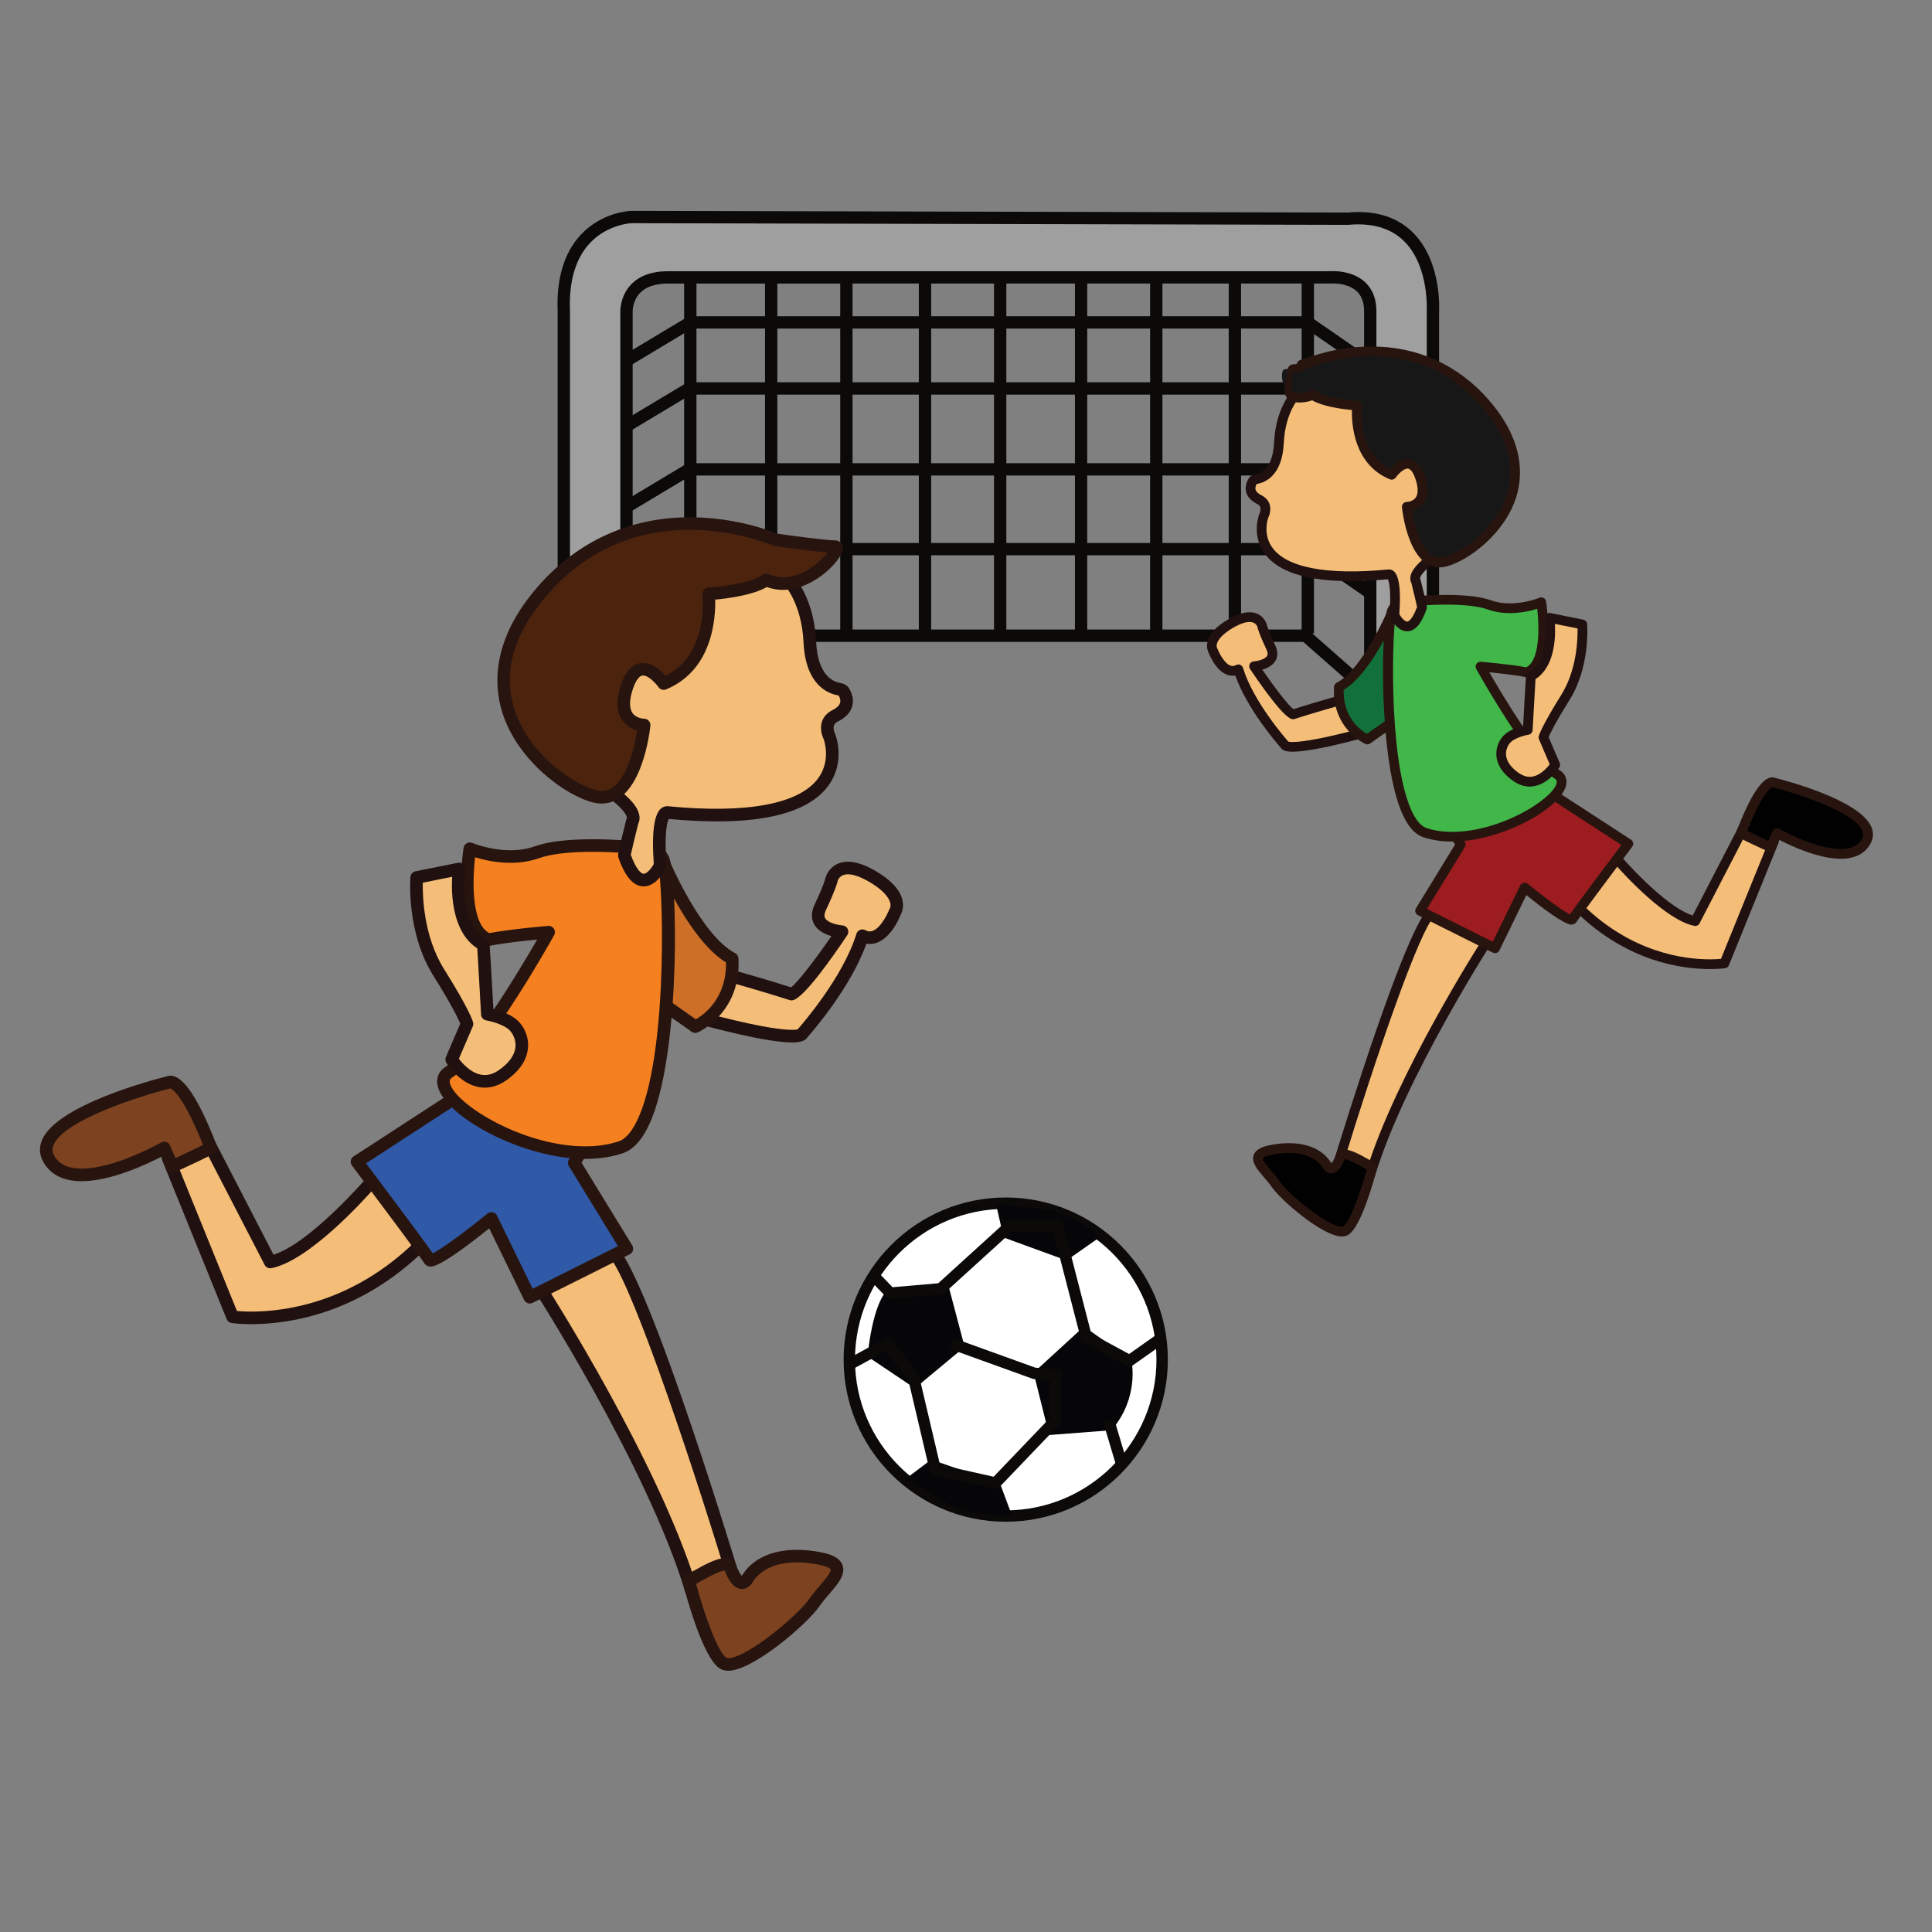 <?xml version="1.0" encoding="utf-8"?>
<!-- Generator: Adobe Illustrator 16.0.0, SVG Export Plug-In . SVG Version: 6.00 Build 0)  -->
<!DOCTYPE svg PUBLIC "-//W3C//DTD SVG 1.1//EN" "http://www.w3.org/Graphics/SVG/1.1/DTD/svg11.dtd">
<svg version="1.1" id="Layer_1" xmlns="http://www.w3.org/2000/svg" xmlns:xlink="http://www.w3.org/1999/xlink" x="0px" y="0px"
	 width="500px" height="500px" viewBox="0 0 500 500" enable-background="new 0 0 500 500" xml:space="preserve">
<rect x="0" y="0" width="500" height="500" fill="#808080" stroke="none"/>
<g id="Layer_1_copy_92">
	<g>
		<g>
			<polygon fill="#0C0A08" points="358.932,185.179 337.269,166.116 179.556,166.116 158.785,184.87 156.646,182.502 
				178.326,162.925 338.474,162.925 361.041,182.784 			"/>
		</g>
		<g>
			<rect x="177.055" y="72.23" fill="#0C0A08" width="3.19" height="92.29"/>
		</g>
		<g>
			<rect x="197.986" y="72.819" fill="#0C0A08" width="3.191" height="92.291"/>
		</g>
		<g>
			<rect x="217.448" y="72.525" fill="#0C0A08" width="3.191" height="92.29"/>
		</g>
		<g>
			<rect x="237.791" y="72.525" fill="#0C0A08" width="3.193" height="92.29"/>
		</g>
		<g>
			<rect x="257.251" y="71.05" fill="#0C0A08" width="3.19" height="92.29"/>
		</g>
		<g>
			<rect x="278.189" y="71.641" fill="#0C0A08" width="3.188" height="92.29"/>
		</g>
		<g>
			<rect x="297.647" y="71.345" fill="#0C0A08" width="3.19" height="92.29"/>
		</g>
		<g>
			<rect x="317.992" y="71.345" fill="#0C0A08" width="3.195" height="92.29"/>
		</g>
		<g>
			<rect x="336.867" y="71.641" fill="#0C0A08" width="3.188" height="92.29"/>
		</g>
		<g>
			<polygon fill="#0C0A08" points="353.773,95.952 337.965,85.03 179.088,85.03 163.252,94.533 161.61,91.796 178.206,81.838 
				338.96,81.838 355.589,93.326 			"/>
		</g>
		<g>
			<polygon fill="#0C0A08" points="353.475,113.054 337.667,102.13 178.793,102.13 162.957,111.636 161.315,108.899 177.911,98.94 
				338.662,98.94 355.29,110.429 			"/>
		</g>
		<g>
			<polygon fill="#0C0A08" points="353.475,133.987 337.667,123.066 178.793,123.066 162.957,132.569 161.315,129.833 
				177.911,119.875 338.662,119.875 355.29,131.361 			"/>
		</g>
		<g>
			<polygon fill="#0C0A08" points="353.475,154.628 337.667,143.705 178.793,143.705 162.957,153.208 161.315,150.472 
				177.911,140.516 338.662,140.516 355.29,152.003 			"/>
		</g>
	</g>
	<g>
		<path fill="#9F9F9F" d="M145.919,80.749v95.542c0,4.478,3.628,8.109,8.11,8.109l0,0c4.474,0,8.105-3.631,8.105-8.109V80.749
			c0,0-0.44-9.107,11.057-8.962H344.06c0,0,10.615-1.032,10.562,8.843v95.546c0,4.475,3.631,8.11,8.111,8.11l0,0
			c4.479,0,8.106-3.635,8.106-8.11V80.63c0,0,1.671-26.239-22.059-24.028l-185.32-0.442C163.462,56.16,144.89,56.602,145.919,80.749
			z"/>
		<path fill="#0C0A08" d="M154.029,185.996c-5.353,0-9.706-4.357-9.706-9.706V80.749c-0.368-8.602,1.649-15.359,6.01-20.017
			c5.538-5.921,12.787-6.16,13.089-6.166l185.36,0.439c0.843-0.084,1.819-0.132,2.756-0.132c6.072,0,10.974,1.936,14.549,5.75
			c7.062,7.523,6.38,19.597,6.347,20.107v95.445c0,5.352-4.35,9.702-9.699,9.702c-5.351,0-9.707-4.35-9.707-9.702V80.63
			c0.015-2.205-0.582-3.921-1.765-5.11c-1.942-1.957-5.092-2.168-6.36-2.168c-0.399,0-0.66,0.02-0.688,0.025l-171.021,0.005h-0.271
			c-3.295,0-5.749,0.827-7.307,2.463c-1.961,2.057-1.888,4.8-1.883,4.828v95.618C163.731,181.639,159.377,185.996,154.029,185.996z
			 M163.458,57.758c-0.016,0-6.227,0.243-10.828,5.192c-3.729,4.006-5.449,9.972-5.118,17.731l0.003,95.609
			c0,3.593,2.923,6.514,6.515,6.514c3.59,0,6.511-2.921,6.511-6.514V80.749c-0.004-0.089-0.163-4.033,2.765-7.107
			c2.183-2.29,5.42-3.452,9.616-3.452l0.292,0.002h170.819c0.021-0.006,0.365-0.03,0.869-0.03c2.071,0,5.936,0.403,8.626,3.107
			c1.802,1.812,2.708,4.295,2.689,7.372v95.536c0,3.59,2.921,6.511,6.517,6.511c3.592,0,6.51-2.921,6.51-6.511V80.63
			c0.014-0.211,0.622-11.331-5.491-17.833c-3.434-3.649-8.429-5.206-14.818-4.605L163.458,57.758z"/>
	</g>
	<g>
		<g>
			
				<path fill="#C8E9F1" stroke="#28140F" stroke-width="3.257" stroke-linecap="round" stroke-linejoin="round" stroke-miterlimit="10" d="
				M297.398,331.628"/>
		</g>
		<g>
			<g>
				<path fill="#F4BE78" d="M96.223,305.768c0,0-16.115,18.832-26.284,20.84c-0.777-1.471-16.256-31.428-16.256-31.428
					l-10.139,4.617l16.625,40.985c0,0,25.562,4.001,48.464-18.323c22.897-22.336,1.375-14.904,1.375-14.904L96.223,305.768z"/>
			</g>
			<g>
				<path fill="#211010" d="M64.995,342.693c-3.135,0-4.997-0.289-5.076-0.303c-0.567-0.086-1.039-0.469-1.257-0.994L42.03,300.412
					c-0.327-0.812,0.047-1.735,0.839-2.098l10.142-4.616c0.79-0.355,1.724-0.031,2.123,0.735
					c0.139,0.273,12.694,24.564,15.65,30.275c9.566-3.009,24.049-19.823,24.201-19.993c0.359-0.421,0.896-0.626,1.447-0.565
					l13.423,1.742c1.009-0.326,3.862-1.152,6.255-1.152c2.899,0,4.017,1.244,4.438,2.287c0.874,2.156,0.281,5.81-10.779,16.598
					C92.758,340.219,74.412,342.693,64.995,342.693z M61.317,339.275c0.777,0.072,2.036,0.16,3.678,0.16
					c8.925,0,26.313-2.359,42.501-18.146c10.913-10.642,10.051-13.011,10.035-13.038c-0.054-0.057-0.446-0.249-1.421-0.249
					c-2.357,0-5.54,1.085-5.569,1.091c-0.237,0.082-0.495,0.109-0.742,0.079l-12.918-1.671
					c-3.057,3.461-17.026,18.799-26.625,20.697c-0.712,0.14-1.42-0.194-1.757-0.831c-0.682-1.297-12.467-24.099-15.549-30.06
					l-7.31,3.322L61.317,339.275z"/>
			</g>
		</g>
		<g>
			<g>
				<path fill="#F4BE78" d="M138.484,331.277c0,0,30.354,46.709,40.503,80.554c3.715-1.537,10.143-5.787,10.143-5.787
					s-23.636-77.573-31.109-82.696c-7.485-5.127-18.467-5.809-18.467-5.809L138.484,331.277z"/>
			</g>
			<g>
				<path fill="#211010" d="M178.987,413.463c-0.237,0-0.476-0.053-0.691-0.161c-0.42-0.192-0.733-0.559-0.867-1.007
					c-9.962-33.227-40.006-79.664-40.309-80.127c-0.197-0.305-0.287-0.658-0.261-1.016l1.071-13.746
					c0.067-0.887,0.82-1.549,1.723-1.493c0.47,0.022,11.521,0.771,19.284,6.089c7.726,5.293,29.315,75.571,31.753,83.564
					c0.211,0.692-0.061,1.435-0.66,1.836c-0.271,0.174-6.604,4.35-10.414,5.932C179.414,413.417,179.201,413.463,178.987,413.463z
					 M140.151,330.857c3.142,4.9,29.817,47.019,39.846,78.711c2.537-1.283,5.645-3.221,7.219-4.227
					c-9.138-29.859-25.081-77.203-30.118-80.652c-5.375-3.684-12.82-4.963-16.051-5.364L140.151,330.857z"/>
			</g>
		</g>
		<g>
			<path fill="#3059A7" d="M117.286,284.458l-24.905,16.194c0,0,17.816,23.677,18.766,25.351
				c0.944,1.673,16.023-10.664,16.023-10.664l9.939,20.379l25.129-12.559l-13.629-22.233l1.792-2.953l-10.949-15.916
				L117.286,284.458z"/>
			<path fill="#28140F" d="M137.109,337.352c-0.178,0-0.355-0.031-0.521-0.091c-0.413-0.14-0.75-0.437-0.943-0.827l-9.04-18.537
				c-5.196,4.186-12.73,9.895-15.117,9.895l0,0c-0.751,0-1.411-0.367-1.761-0.984c-0.693-1.201-11.531-15.716-18.646-25.181
				c-0.272-0.351-0.38-0.81-0.302-1.26c0.078-0.441,0.337-0.832,0.718-1.08l24.901-16.192c0.213-0.139,0.458-0.227,0.711-0.252
				l22.169-2.402c0.597-0.066,1.181,0.199,1.519,0.697l10.941,15.914c0.365,0.524,0.388,1.213,0.057,1.766l-1.275,2.108
				l13.106,21.384c0.237,0.383,0.302,0.858,0.178,1.297c-0.124,0.44-0.429,0.803-0.839,1.006l-25.126,12.566
				C137.61,337.29,137.358,337.352,137.109,337.352z M127.17,313.71c0.116,0,0.231,0.011,0.348,0.038
				c0.488,0.104,0.899,0.427,1.116,0.872l9.22,18.909l22.065-11.038l-12.695-20.712c-0.319-0.519-0.319-1.174-0.007-1.694
				l1.248-2.056l-9.803-14.25l-20.813,2.256L94.73,301.064c3.674,4.895,14.567,19.412,17.269,23.287
				c2.203-1.012,8.76-5.871,14.141-10.271C126.435,313.837,126.797,313.71,127.17,313.71z"/>
		</g>
		<g>
			<g>
				<path fill="#F4BE78" d="M190.083,252.848c0,0,8.715,2.454,14.751,4.42c2.723-0.679,13.083-16.148,13.083-16.148
					s-8.344-0.554-5.622-6.325c2.722-5.771,2.914-7.203,2.914-7.203s1.479-5.992,10.363-0.896c8.882,5.096,6.087,9.269,6.087,9.269
					s-3.376,8.907-8.468,6.202c-3.731,12.218-15.635,25.416-15.635,25.416s-0.415,2.521-22.146-3.006
					c-21.735-5.526-4.682-9.453-4.682-9.453L190.083,252.848z"/>
			</g>
			<g>
				<path fill="#211010" d="M205.009,269.785c-3.795,0-10.526-1.223-20-3.635c-8.633-2.194-12.302-4.344-12.271-7.197
					c0.039-3.32,5.348-4.895,7.63-5.424l9.332-2.264c0.273-0.067,0.559-0.063,0.832,0.015c0.082,0.024,8.227,2.325,14.19,4.239
					c1.674-1.193,6.34-7.283,10.448-13.252c-1.575-0.45-3.444-1.314-4.415-2.96c-0.6-1.034-1.083-2.769,0.068-5.209
					c2.467-5.228,2.765-6.717,2.779-6.777c0.385-1.57,2.061-4.307,5.84-4.307c1.979,0,4.314,0.76,6.939,2.271
					c4.119,2.364,6.528,4.929,7.165,7.633c0.436,1.88-0.139,3.237-0.416,3.746c-0.473,1.219-3.238,7.637-8.021,7.637l0,0
					c-0.296,0-0.59-0.025-0.889-0.071c-4.013,11.277-13.84,22.618-15.288,24.258C208.15,269.785,205.838,269.785,205.009,269.785z
					 M175.988,259.052c0.046,0,0.836,1.659,9.823,3.944c11.476,2.918,16.774,3.527,19.197,3.527c0.796,0,1.212-0.062,1.408-0.108
					c0.967-1.095,11.781-13.476,15.217-24.728c0.143-0.465,0.483-0.842,0.932-1.027c0.447-0.188,0.955-0.167,1.39,0.064
					c0.405,0.217,0.786,0.32,1.155,0.32c2.335,0,4.467-4.193,5.028-5.661c0.042-0.118,0.098-0.228,0.167-0.328
					c0.537-0.956,0.114-3.702-5.544-6.947c-2.093-1.205-3.935-1.841-5.319-1.841c-2.068,0-2.577,1.45-2.642,1.681
					c-0.113,0.55-0.633,2.449-3.035,7.537c-0.653,1.393-0.315,1.973-0.202,2.165c0.707,1.204,3.315,1.763,4.469,1.844
					c0.577,0.04,1.094,0.388,1.35,0.909c0.251,0.52,0.212,1.138-0.111,1.621c-3.997,5.975-11.145,16.103-14.044,16.826
					c-0.295,0.065-0.608,0.06-0.896-0.037c-5.199-1.688-12.484-3.773-14.276-4.285l-8.939,2.175c-2.39,0.552-4.874,1.69-5.129,2.354
					C175.985,259.052,175.985,259.052,175.988,259.052z"/>
			</g>
		</g>
		<g>
			<path fill="#CE6F28" d="M171.618,223.034c0,0,8.375,20.104,17.867,25.075c0.726,13.178-9.549,17.589-9.549,17.589l-12.114-8.544
				L171.618,223.034z"/>
			<path fill="#28140F" d="M179.937,267.326c-0.33,0-0.657-0.1-0.938-0.301l-12.116-8.539c-0.485-0.34-0.749-0.92-0.682-1.514
				l3.796-34.117c0.082-0.735,0.654-1.325,1.386-1.432c0.732-0.1,1.449,0.298,1.737,0.984c0.082,0.196,8.263,19.621,17.12,24.256
				c0.511,0.27,0.843,0.785,0.873,1.354c0.778,14.155-10.423,19.126-10.533,19.179C180.374,267.284,180.157,267.326,179.937,267.326
				z M169.545,256.379l10.523,7.42c2.161-1.24,7.97-5.443,7.822-14.722c-6.466-3.949-12.182-13.861-15.299-20.08L169.545,256.379z"
				/>
		</g>
		<g>
			<path fill="#F58020" d="M164.619,219.349c0,0-17.275-1.785-25.611,1.193c-8.338,2.979-17.426-0.896-17.426-0.896
				s-0.341,2.175-0.527,5.207c-0.389,6.325-0.094,16.408,5.443,18.324c4.915-1.045,15.488-1.937,15.488-1.937
				s-16.978,30.523-25.763,36.185c-8.784,5.654,23.914,26.322,44.374,19.509c14.744-4.92,13.255-70.435,11.021-74.604
				C169.386,218.158,164.619,219.349,164.619,219.349z"/>
			<path fill="#28140F" d="M151.507,299.924L151.507,299.924c-16.224-0.002-35.869-10.771-38.145-18.513
				c-0.643-2.179,0.079-4.136,1.979-5.358c6.849-4.41,19.334-25.367,23.679-32.901c-3.481,0.341-9.059,0.956-12.182,1.618
				c-0.292,0.064-0.594,0.042-0.87-0.054c-6.286-2.171-7.022-12.054-6.54-19.965c0.188-3.07,0.534-5.263,0.547-5.355
				c0.079-0.494,0.382-0.928,0.822-1.169c0.438-0.245,0.963-0.27,1.425-0.074c0.047,0.017,4.531,1.89,9.873,1.89
				c2.311,0,4.45-0.348,6.364-1.034c3.375-1.206,8.423-1.816,14.996-1.816c5.361,0,9.963,0.409,11.078,0.516
				c0.334-0.061,0.911-0.143,1.622-0.143c3.069,0,5.515,1.421,6.897,3.998c2.242,4.187,3.248,48.747-4.301,67.725
				c-2.051,5.15-4.55,8.159-7.637,9.188C158.23,299.434,154.997,299.924,151.507,299.924z M141.986,239.613
				c0.546,0,1.062,0.277,1.363,0.742c0.328,0.509,0.35,1.152,0.058,1.678c-0.7,1.261-17.279,30.945-26.302,36.761
				c-0.69,0.44-0.856,0.903-0.619,1.703c1.564,5.321,18.765,16.166,35.017,16.173h0.004c3.142,0,6.026-0.436,8.579-1.283
				c1.934-0.646,3.707-2.804,5.27-6.416c7.862-18.131,6.145-63,4.818-65.887c-0.802-1.496-2.157-2.26-4.018-2.26
				c-0.672,0-1.148,0.107-1.151,0.111c-0.179,0.039-0.374,0.057-0.556,0.035c-0.047-0.003-5.127-0.521-10.993-0.521
				c-6.112,0-10.92,0.565-13.902,1.627c-2.267,0.811-4.774,1.223-7.458,1.223c-3.788,0-7.133-0.814-9.15-1.439
				c-0.09,0.835-0.19,1.897-0.265,3.095c-0.562,9.083,0.89,15.058,3.975,16.529c5.113-1.006,14.769-1.83,15.192-1.866
				C141.894,239.613,141.939,239.613,141.986,239.613z"/>
		</g>
		<g>
			<g>
				<path fill="#F4BE78" d="M118.839,224.878l-10.995,2.21c0,0-1.104,13.689,5.661,24.512c6.767,10.817,7.354,13.392,7.354,13.392
					l-3.955,9.214c0,0,5.691,9.158,13.046,4.143c7.353-5.021,5.219-10.791,3.01-12.945c-2.211-2.148-6.831-2.924-6.831-2.924
					s-0.91-16.545-1.04-18.012C116.692,239.972,118.839,224.878,118.839,224.878z"/>
			</g>
			<g>
				<path fill="#211010" d="M125.475,281.477L125.475,281.477c-5.902,0-9.795-6.15-9.958-6.41c-0.28-0.457-0.323-1.018-0.113-1.504
					l3.71-8.644c-0.435-1.085-1.974-4.437-6.99-12.456c-6.974-11.152-5.949-24.923-5.902-25.506
					c0.056-0.722,0.585-1.322,1.304-1.464l10.992-2.211c0.518-0.106,1.056,0.05,1.438,0.413c0.385,0.362,0.572,0.892,0.498,1.411
					c-0.021,0.142-1.885,14.023,5.401,17.925c0.483,0.26,0.804,0.743,0.853,1.287c0.114,1.254,0.761,12.918,0.978,16.829
					c1.696,0.41,4.61,1.342,6.411,3.09c1.404,1.369,2.814,3.922,2.552,6.974c-0.191,2.2-1.35,5.455-5.781,8.483
					C129.129,280.876,127.316,281.477,125.475,281.477z M118.758,274.011c1.013,1.335,3.565,4.207,6.717,4.207
					c1.172,0,2.371-0.405,3.554-1.219c2.676-1.828,4.187-3.921,4.374-6.065c0.165-1.927-0.749-3.556-1.577-4.357
					c-1.511-1.473-4.82-2.301-5.971-2.494c-0.749-0.126-1.312-0.754-1.354-1.516c-0.278-5.021-0.789-14.21-0.979-17.132
					c-6.513-4.211-6.758-14.059-6.504-18.526l-7.6,1.528c-0.072,3.5,0.214,13.896,5.465,22.3c6.724,10.738,7.494,13.601,7.561,13.89
					c0.078,0.337,0.045,0.688-0.09,1.006L118.758,274.011z"/>
			</g>
		</g>
		<g>
			<g>
				<path fill="#F4BE78" d="M202.742,148.622c0,0,6.252,5.062,6.844,17.568c0.466,9.773,5.296,11.728,7.382,12.119
					c0.587,0.11,1.127,0.285,1.333,0.607c0.761,1.194,2.082,4.219-2.161,6.336c-3.423,1.71-1.489,5.359-1.489,5.359
					s9.826,24.72-41.992,19.656c-2.533,0.508-2.046,10.083-1.848,12.915c0.021,0.312-0.018,0.942-0.163,1.194
					c-0.998,1.763-5.217,8.064-9.069-2.996c-0.075-0.203,2.071-8.845,2.071-8.845s2.087-2.229-5.877-7.925
					c-9.501-6.792-10.129-20.847-10.129-20.847l8.337-31.271l30.976-8.638L202.742,148.622z"/>
			</g>
			<g>
				<path fill="#211010" d="M166.585,229.392c-2.655,0-4.791-2.446-6.546-7.478c-0.206-0.583-0.23-0.654,2.029-9.773
					c0.046-0.163,0.109-0.319,0.195-0.465c-0.018-0.306-0.377-2.118-5.44-5.743c-10.025-7.167-10.78-21.489-10.804-22.098
					c-0.012-0.164,0.007-0.331,0.05-0.49l8.341-31.272c0.148-0.556,0.578-0.993,1.137-1.148l30.972-8.637
					c0.295-0.082,0.611-0.078,0.906,0.008l15.787,4.767c0.198,0.062,0.387,0.162,0.553,0.295c0.274,0.226,6.827,5.672,7.453,18.759
					c0.404,8.618,4.367,10.277,6.049,10.59c0.756,0.142,1.838,0.434,2.406,1.34c0.571,0.892,1.446,2.697,0.885,4.712
					c-0.448,1.625-1.688,2.95-3.692,3.952c-0.561,0.284-0.907,0.632-1.045,1.069c-0.296,0.914,0.263,2.058,0.271,2.068
					c0.027,0.057,0.054,0.107,0.074,0.164c0.106,0.276,2.629,6.823-1.515,12.928c-5.448,8.028-19.504,11.085-41.583,9.002
					c-0.537,0.932-1.102,4.474-0.632,11.127c0.018,0.228,0.067,1.358-0.377,2.125C171.173,226.755,169.276,229.392,166.585,229.392z
					 M163.248,221.222c1.314,3.617,2.612,4.911,3.337,4.911c0.686,0,1.733-0.999,2.579-2.441c0.016-0.114,0.03-0.298,0.022-0.398
					c-0.977-13.796,2.022-14.397,3.152-14.621c0.156-0.036,0.316-0.042,0.479-0.025c20.758,2.026,34.454-0.639,39.139-7.541
					c3.015-4.435,1.404-9.279,1.2-9.84c-0.251-0.512-1.088-2.462-0.44-4.478c0.409-1.283,1.341-2.317,2.694-2.992
					c0.781-0.391,1.77-1.041,2.008-1.904c0.192-0.693-0.105-1.422-0.37-1.892c-0.078-0.024-0.198-0.056-0.377-0.088
					c-2.448-0.459-8.19-2.697-8.714-13.644c-0.486-10.252-5.006-15.193-6.041-16.193l-14.982-4.524l-29.618,8.259l-8.032,30.114
					c0.143,1.809,1.351,13.582,9.433,19.361c4.339,3.103,6.56,5.729,6.788,8.032c0.085,0.854-0.121,1.468-0.338,1.866
					C164.343,216.506,163.479,220.109,163.248,221.222z"/>
			</g>
		</g>
		<g>
			<path fill="#4C230D" d="M171.766,176.912c0,0-6.255-8.934-9.527,0.896c-3.276,9.826,4.464,9.826,4.464,9.826
				s-2.083,21.146-12.805,18.462c-10.721-2.676-38.416-24.717-13.4-53.305c25.014-28.589,60.156-13.105,60.156-13.105
				s12.448,1.79,15.486,1.79c2.53-0.002-7.74,13.103-17.869,8.635c-4.169,2.979-14.89,3.574-14.89,3.574
				S185.467,171.255,171.766,176.912z"/>
			<path fill="#28140F" d="M155.724,207.962c-0.718,0-1.467-0.096-2.217-0.284c-7.378-1.844-19.652-10.968-23.52-23.303
				c-2.316-7.41-2.586-19.088,9.287-32.658c10.213-11.674,23.781-17.846,39.237-17.846c11.944,0,21.057,3.593,22.589,4.234
				c3.586,0.513,12.688,1.741,15.039,1.741c1.148,0,2.017,0.868,2.017,2.021c0,2.941-7.531,10.799-15.488,10.8h-0.003
				c-1.451,0-2.865-0.249-4.224-0.735c-3.724,2.137-10.295,2.971-13.345,3.251c0.117,4.763-0.654,18.256-12.709,23.235
				c-0.699,0.288-1.517,0.053-1.954-0.568c-0.695-0.988-2.59-3.028-4.002-3.028c-1.288,0-2.213,2.193-2.651,3.497
				c-0.937,2.818-0.962,4.972-0.074,6.23c1.002,1.408,2.99,1.457,3.011,1.457c0.455,0.007,0.892,0.203,1.194,0.544
				c0.305,0.341,0.458,0.789,0.415,1.244C168.245,188.615,166.216,207.959,155.724,207.962L155.724,207.962z M178.512,137.127
				c-14.698,0-27.074,5.632-36.789,16.736c-8.735,9.98-11.636,19.918-8.622,29.534c3.795,12.133,15.68,19.742,21.194,21.12
				c0.495,0.125,0.975,0.185,1.429,0.185c5.701,0,8.374-10.231,9.17-15.711c-1.19-0.316-2.726-1.012-3.813-2.52
				c-1.564-2.172-1.694-5.26-0.388-9.179c1.266-3.8,3.194-5.726,5.739-5.726c2.485,0,4.659,2.019,5.817,3.337
				c11.171-5.565,9.593-20.383,9.514-21.03c-0.053-0.446,0.083-0.895,0.37-1.236c0.292-0.345,0.712-0.555,1.156-0.579
				c2.853-0.16,10.934-1.059,14.036-3.273c0.467-0.335,1.076-0.399,1.604-0.165c1.19,0.524,2.444,0.789,3.736,0.789h0.003
				c5.097,0,9.772-4.088,11.523-6.411c-4.549-0.376-13.333-1.636-13.767-1.698c-0.148-0.02-0.291-0.062-0.424-0.122
				C199.906,141.137,190.63,137.127,178.512,137.127z"/>
		</g>
		<g>
			<path fill="#7D421F" d="M188.808,405.116c0,0,2.121,6.715,4.467,3.725c3.201-5.517,10.65-7.229,19.211-5.442
				c8.565,1.783,1.715,6.33-1.709,11.315c-3.425,4.986-19.569,18.377-23.665,15.692c-4.093-2.678-8.909-21.463-8.909-21.463
				C178.057,409.686,186.573,403.477,188.808,405.116z"/>
			<path fill="#28140F" d="M188.48,432.39c-0.874,0-1.636-0.213-2.261-0.616c-4.229-2.771-8.4-17.824-9.581-22.371
				c0,0-0.004-0.018-0.011-0.03c0-0.004,0-0.011,0-0.013c-0.003-0.008-0.003-0.012-0.003-0.012l0,0
				c-0.06-0.238-0.068-0.486-0.021-0.726c0.145-0.731,0.77-1.267,1.51-1.306c0.333-0.176,0.885-0.482,1.346-0.75
				c3.128-1.771,6.117-3.362,8.327-3.362c0.782,0,1.447,0.2,1.983,0.597c0.277,0.204,0.482,0.492,0.59,0.823
				c0.412,1.294,1.13,2.692,1.617,3.205c2.63-4.349,7.694-6.741,14.289-6.741c2.083,0,4.289,0.241,6.554,0.715
				c1.904,0.398,4.521,1.174,5.249,3.318c0.821,2.416-1.24,4.822-3.43,7.367c-0.882,1.025-1.799,2.091-2.522,3.146
				C208.897,420.326,194.845,432.39,188.48,432.39L188.48,432.39z M180.146,409.921c2.291,8.47,5.693,17.711,7.858,19.124
				c0.03,0.022,0.155,0.087,0.476,0.087c4.745-0.004,17.979-11.011,20.953-15.342c0.825-1.199,1.795-2.327,2.737-3.427
				c1.062-1.237,3.038-3.536,2.816-4.189c-0.003-0.011-0.287-0.648-2.831-1.188c-2.051-0.428-4.03-0.639-5.89-0.639
				c-5.48,0-9.599,1.885-11.585,5.312c-0.039,0.061-0.079,0.119-0.124,0.18c-0.903,1.151-1.876,1.395-2.534,1.395
				c-2.313,0-3.771-2.887-4.474-4.78c-1.688,0.229-4.777,1.983-6.483,2.948C180.712,409.602,180.409,409.773,180.146,409.921z"/>
		</g>
		<g>
			<path fill="#7D421F" d="M44.576,301.9l-2.068-4.805c0,0-23.666,13.533-29.847,2.887c-6.181-10.65,31.047-19.881,31.047-19.881
				s3.408-2.312,10.853,16.896C54.561,297.295,44.576,301.9,44.576,301.9z"/>
			<path fill="#28140F" d="M21.148,305.693c-4.682,0-8.011-1.646-9.897-4.895c-1.067-1.841-1.198-3.831-0.377-5.77
				c3.838-9.051,28.747-15.579,32.294-16.473c0.229-0.088,0.54-0.168,0.932-0.168c3.357,0,7.276,5.891,11.979,18.021
				c0.074,0.187,0.106,0.384,0.106,0.586c0,1.266,0,1.343-10.925,6.387c-0.4,0.177-0.856,0.199-1.269,0.038
				c-0.409-0.156-0.74-0.477-0.914-0.875l-1.36-3.172C38.024,301.286,28.732,305.693,21.148,305.693z M44.142,281.675
				c-0.016,0.005-0.028,0.005-0.039,0.009c-7.471,1.854-27.464,8.096-30.229,14.616c-0.423,0.995-0.358,1.907,0.196,2.863
				c1.279,2.2,3.593,3.274,7.079,3.274c8.621,0,20.432-6.689,20.552-6.761c0.401-0.228,0.886-0.276,1.32-0.125
				c0.441,0.144,0.801,0.466,0.981,0.897l1.408,3.27c2.832-1.32,5.65-2.664,7.125-3.42C47.515,283.698,44.664,281.91,44.142,281.675
				z"/>
		</g>
	</g>
	<g>
		<g>
			
				<path fill="#C8E9F1" stroke="#28140F" stroke-width="2.513" stroke-linecap="round" stroke-linejoin="round" stroke-miterlimit="10" d="
				M263.232,242.256"/>
		</g>
		<g>
			<g>
				<path fill="#F4BE78" d="M418.453,222.306c0,0,12.431,14.524,20.281,16.073c0.597-1.129,12.541-24.244,12.541-24.244l7.824,3.561
					l-12.832,31.622c0,0-19.724,3.089-37.394-14.137c-17.662-17.232-1.059-11.497-1.059-11.497L418.453,222.306z"/>
			</g>
			<g>
				<path fill="#211010" d="M408,236.08c-8.536-8.323-8.994-11.145-8.319-12.805c0.328-0.806,1.19-1.766,3.431-1.766
					c1.848,0,4.044,0.644,4.825,0.892l10.354-1.343c0.424-0.046,0.843,0.107,1.12,0.43c0.116,0.135,11.289,13.111,18.672,15.431
					c2.281-4.406,11.965-23.146,12.078-23.359c0.306-0.59,1.023-0.846,1.635-0.565l7.826,3.561c0.611,0.28,0.899,0.987,0.644,1.613
					l-12.825,31.626c-0.171,0.408-0.54,0.701-0.974,0.771c-0.059,0.006-1.502,0.23-3.92,0.23
					C435.276,250.797,421.128,248.881,408,236.08z M457.484,218.339l-5.645-2.562c-2.377,4.603-11.472,22.19-11.997,23.192
					c-0.26,0.491-0.805,0.747-1.354,0.644c-7.405-1.468-18.185-13.302-20.54-15.975l-9.973,1.291
					c-0.188,0.024-0.384,0.003-0.568-0.057c-0.025-0.008-2.48-0.846-4.297-0.846c-0.755,0-1.057,0.149-1.103,0.195
					c-0.003,0.021-0.676,1.848,7.747,10.061c12.493,12.176,25.908,13.995,32.789,13.995c1.268,0,2.237-0.063,2.839-0.117
					L457.484,218.339z"/>
			</g>
		</g>
		<g>
			<g>
				<path fill="#F4BE78" d="M385.846,241.982c0,0-23.424,36.043-31.252,62.157c-2.865-1.188-7.829-4.463-7.829-4.463
					s18.237-59.854,24.011-63.81c5.77-3.956,14.247-4.485,14.247-4.485L385.846,241.982z"/>
			</g>
			<g>
				<path fill="#211010" d="M354.111,305.302c-2.939-1.223-7.83-4.444-8.036-4.577c-0.465-0.312-0.672-0.886-0.514-1.416
					c1.883-6.166,18.542-60.393,24.503-64.479c5.99-4.105,14.516-4.677,14.879-4.698c0.695-0.043,1.274,0.469,1.333,1.154
					l0.819,10.605c0.026,0.277-0.046,0.547-0.197,0.782c-0.234,0.355-23.416,36.185-31.104,61.826
					c-0.104,0.345-0.343,0.623-0.666,0.772c-0.166,0.08-0.354,0.127-0.536,0.127C354.431,305.398,354.267,305.366,354.111,305.302z
					 M383.866,232.765c-2.491,0.309-8.23,1.297-12.382,4.136c-3.889,2.663-16.184,39.191-23.238,62.231
					c1.212,0.779,3.611,2.271,5.573,3.263c7.731-24.453,28.315-56.954,30.743-60.734L383.866,232.765z"/>
			</g>
		</g>
		<g>
			<path fill="#9D1C20" d="M402.201,205.862l19.219,12.495c0,0-13.745,18.267-14.478,19.557c-0.736,1.293-12.364-8.224-12.364-8.224
				l-7.672,15.723l-19.389-9.692l10.514-17.15l-1.382-2.282l8.449-12.282L402.201,205.862z"/>
			<path fill="#28140F" d="M386.344,246.536l-19.387-9.696c-0.315-0.152-0.55-0.433-0.647-0.775
				c-0.099-0.337-0.045-0.707,0.141-1.001l10.109-16.5l-0.983-1.625c-0.255-0.43-0.242-0.956,0.043-1.361l8.443-12.278
				c0.264-0.384,0.707-0.593,1.171-0.54l17.104,1.852c0.196,0.021,0.391,0.089,0.551,0.199l19.215,12.496
				c0.297,0.184,0.492,0.49,0.553,0.831c0.061,0.345-0.021,0.7-0.231,0.974c-5.489,7.3-13.854,18.499-14.389,19.422
				c-0.271,0.479-0.775,0.76-1.358,0.76l0,0c-1.845,0-7.654-4.403-11.664-7.633l-6.973,14.304c-0.151,0.299-0.411,0.53-0.729,0.64
				c-0.131,0.046-0.266,0.071-0.402,0.071C386.717,246.674,386.521,246.625,386.344,246.536z M395.37,228.716
				c4.153,3.39,9.208,7.144,10.915,7.922c2.081-2.985,10.483-14.19,13.317-17.961l-17.84-11.6l-16.057-1.741l-7.562,10.999
				l0.963,1.586c0.245,0.405,0.242,0.906-0.004,1.308l-9.798,15.978l17.025,8.521l7.111-14.595c0.175-0.341,0.487-0.594,0.863-0.672
				c0.089-0.021,0.18-0.028,0.271-0.028C394.858,228.433,395.146,228.528,395.37,228.716z"/>
		</g>
		<g>
			<g>
				<path fill="#F4BE78" d="M346.033,181.468c0,0-6.722,1.898-11.384,3.412c-2.101-0.519-10.095-12.46-10.095-12.46
					s6.44-0.427,4.342-4.879c-2.102-4.453-2.25-5.559-2.25-5.559s-1.138-4.624-7.996-0.689c-6.85,3.931-4.699,7.146-4.699,7.146
					s2.608,6.874,6.541,4.788c2.874,9.432,12.058,19.613,12.058,19.613s0.322,1.941,17.091-2.324
					c16.768-4.261,3.605-7.292,3.605-7.292L346.033,181.468z"/>
			</g>
			<g>
				<path fill="#211010" d="M331.494,193.538c-1.127-1.262-8.7-10.015-11.803-18.718c-0.229,0.039-0.454,0.061-0.684,0.061l0,0
					c-3.69-0.003-5.824-4.958-6.19-5.896c-0.213-0.391-0.656-1.443-0.318-2.89c0.486-2.086,2.35-4.069,5.529-5.892
					c2.021-1.162,3.822-1.752,5.354-1.752c2.914,0,4.207,2.114,4.503,3.326c0.007,0.046,0.241,1.19,2.146,5.228
					c0.889,1.88,0.516,3.223,0.048,4.016c-0.747,1.272-2.188,1.94-3.406,2.289c3.175,4.605,6.774,9.3,8.062,10.225
					c4.602-1.479,10.888-3.252,10.957-3.273c0.205-0.056,0.422-0.064,0.639-0.011l7.199,1.75c1.763,0.404,5.856,1.624,5.887,4.182
					c0.023,2.2-2.805,3.863-9.468,5.555c-7.312,1.858-12.503,2.804-15.432,2.804C333.875,194.539,332.098,194.539,331.494,193.538z
					 M356.911,186.259c-0.195-0.505-2.115-1.387-3.96-1.816l-6.895-1.675c-1.387,0.395-7.005,2.001-11.018,3.309
					c-0.223,0.072-0.465,0.079-0.693,0.025c-2.234-0.558-7.746-8.373-10.834-12.982c-0.254-0.374-0.276-0.85-0.086-1.251
					c0.199-0.402,0.593-0.672,1.041-0.701c0.89-0.063,2.903-0.494,3.451-1.424c0.089-0.146,0.344-0.594-0.16-1.667
					c-1.853-3.927-2.249-5.391-2.338-5.818c-0.051-0.178-0.444-1.297-2.037-1.297c-1.068,0-2.491,0.491-4.109,1.418
					c-4.362,2.505-4.687,4.627-4.276,5.362c0.053,0.079,0.095,0.164,0.131,0.252c0.437,1.134,2.079,4.368,3.881,4.368
					c0.284,0,0.575-0.079,0.894-0.245c0.331-0.178,0.726-0.196,1.068-0.054c0.345,0.143,0.611,0.438,0.719,0.796
					c2.651,8.679,10.995,18.235,11.745,19.078c0.146,0.035,0.469,0.089,1.085,0.089c1.868,0,5.955-0.477,14.814-2.726
					c6.931-1.763,7.538-3.042,7.572-3.042L356.911,186.259L356.911,186.259z"/>
			</g>
		</g>
		<g>
			<path fill="#12713A" d="M360.279,158.471c0,0-6.46,15.509-13.784,19.343c-0.562,10.168,7.366,13.57,7.366,13.57l9.352-6.59
				L360.279,158.471z"/>
			<path fill="#28140F" d="M353.367,192.542c-0.089-0.039-8.729-3.876-8.124-14.798c0.019-0.44,0.273-0.835,0.669-1.044
				c6.837-3.575,13.145-18.562,13.213-18.71c0.221-0.531,0.771-0.839,1.336-0.761c0.568,0.078,1.007,0.533,1.069,1.102l2.924,26.327
				c0.055,0.455-0.147,0.902-0.521,1.166l-9.349,6.589c-0.213,0.156-0.47,0.231-0.723,0.231
				C353.691,192.642,353.523,192.609,353.367,192.542z M359.525,163.067c-2.402,4.801-6.812,12.449-11.802,15.494
				c-0.114,7.162,4.371,10.406,6.033,11.362l8.121-5.729L359.525,163.067z"/>
		</g>
		<g>
			<path fill="#41B649" d="M365.682,155.628c0,0,13.327-1.38,19.76,0.917c6.437,2.3,13.444-0.689,13.444-0.689
				s0.263,1.677,0.409,4.012c0.298,4.887,0.068,12.662-4.202,14.14c-3.792-0.803-11.946-1.492-11.946-1.492
				s13.095,23.551,19.871,27.918c6.781,4.365-18.446,20.311-34.236,15.051c-11.375-3.792-10.219-54.342-8.501-57.562
				C362.003,154.708,365.682,155.628,365.682,155.628z"/>
			<path fill="#28140F" d="M368.386,216.676c-2.388-0.796-4.313-3.113-5.892-7.09c-5.829-14.646-5.054-49.025-3.319-52.252
				c1.062-1.991,2.953-3.087,5.315-3.087c0.551,0,1,0.062,1.255,0.112c0.864-0.087,4.414-0.399,8.548-0.399
				c5.075,0,8.966,0.473,11.57,1.405c1.479,0.526,3.132,0.793,4.908,0.793c4.126,0,7.589-1.447,7.618-1.459
				c0.359-0.149,0.766-0.13,1.104,0.059c0.342,0.189,0.572,0.523,0.632,0.903c0.012,0.071,0.274,1.759,0.423,4.133
				c0.374,6.103-0.194,13.729-5.045,15.402c-0.214,0.075-0.449,0.089-0.673,0.043c-2.413-0.512-6.71-0.984-9.398-1.248
				c3.351,5.811,12.983,21.98,18.271,25.385c1.467,0.945,2.023,2.456,1.532,4.136c-1.762,5.975-16.917,14.276-29.435,14.283l0,0
				C373.105,217.795,370.61,217.416,368.386,216.676z M383.252,171.262c0.323,0.028,7.78,0.665,11.717,1.439
				c2.39-1.134,3.503-5.744,3.071-12.751c-0.057-0.924-0.135-1.745-0.203-2.388c-1.558,0.483-4.14,1.108-7.064,1.108
				c-2.069,0-4.003-0.316-5.753-0.941c-2.304-0.825-6.011-1.254-10.727-1.254c-4.523,0-8.448,0.398-8.482,0.402
				c-0.136,0.014-0.288,0.004-0.429-0.029c-0.003-0.004-0.367-0.085-0.892-0.085c-1.433,0-2.473,0.594-3.094,1.745
				c-1.028,2.228-2.351,36.846,3.717,50.842c1.205,2.782,2.572,4.446,4.064,4.943c1.969,0.661,4.197,0.992,6.621,0.992l0,0
				c12.541-0.004,25.809-8.374,27.02-12.478c0.182-0.618,0.055-0.974-0.479-1.316c-6.962-4.488-19.752-27.392-20.292-28.366
				c-0.223-0.402-0.207-0.899,0.047-1.291c0.23-0.362,0.628-0.575,1.053-0.575C383.181,171.258,383.217,171.262,383.252,171.262z"/>
		</g>
		<g>
			<g>
				<path fill="#F4BE78" d="M401.003,159.893l8.483,1.703c0,0,0.853,10.562-4.365,18.914c-5.224,8.344-5.679,10.327-5.679,10.327
					l3.057,7.111c0,0-4.393,7.069-10.071,3.199c-5.668-3.874-4.026-8.327-2.319-9.987c1.706-1.663,5.27-2.256,5.27-2.256
					s0.703-12.769,0.804-13.899C402.659,171.539,401.003,159.893,401.003,159.893z"/>
			</g>
			<g>
				<path fill="#211010" d="M391.721,202.18c-3.419-2.332-4.308-4.844-4.456-6.54c-0.202-2.359,0.886-4.325,1.969-5.384
					c1.39-1.35,3.636-2.065,4.946-2.384c0.167-3.013,0.665-12.016,0.75-12.982c0.039-0.419,0.289-0.792,0.661-0.995
					c5.621-3.011,4.184-13.722,4.169-13.829c-0.059-0.405,0.084-0.81,0.384-1.087c0.296-0.284,0.707-0.401,1.107-0.32l8.484,1.707
					c0.551,0.11,0.963,0.573,1.006,1.13c0.035,0.448,0.824,11.077-4.562,19.678c-3.869,6.187-5.057,8.774-5.388,9.613l2.86,6.667
					c0.163,0.377,0.129,0.81-0.092,1.162c-0.12,0.199-3.123,4.947-7.68,4.947l0,0C394.465,203.562,393.064,203.097,391.721,202.18z
					 M398.291,191.334c-0.106-0.246-0.127-0.515-0.07-0.779c0.053-0.22,0.651-2.427,5.831-10.714
					c4.057-6.483,4.272-14.503,4.22-17.205l-5.864-1.18c0.194,3.447,0.012,11.045-5.018,14.293
					c-0.146,2.253-0.544,9.343-0.754,13.217c-0.032,0.586-0.47,1.077-1.045,1.169c-0.889,0.152-3.442,0.793-4.606,1.926
					c-0.644,0.622-1.343,1.876-1.219,3.362c0.146,1.656,1.315,3.273,3.373,4.684c0.917,0.622,1.842,0.938,2.744,0.938
					c2.429,0,4.402-2.218,5.186-3.245L398.291,191.334z"/>
			</g>
		</g>
		<g>
			<g>
				<path fill="#F4BE78" d="M336.267,101.054c0,0-4.825,3.906-5.283,13.556c-0.355,7.54-4.082,9.048-5.694,9.351
					c-0.45,0.083-0.871,0.218-1.025,0.467c-0.587,0.924-1.606,3.253,1.67,4.89c2.641,1.32,1.148,4.135,1.148,4.135
					s-7.585,19.072,32.396,15.167c1.957,0.391,1.582,7.781,1.426,9.967c-0.013,0.241,0.019,0.725,0.127,0.92
					c0.768,1.357,4.023,6.223,6.998-2.313c0.061-0.157-1.601-6.825-1.601-6.825s-1.608-1.72,4.534-6.115
					c7.328-5.24,7.816-16.083,7.816-16.083l-6.434-24.128l-23.9-6.666L336.267,101.054z"/>
			</g>
			<g>
				<path fill="#211010" d="M359.941,160.135c-0.345-0.59-0.303-1.465-0.293-1.638c0.361-5.135-0.071-7.867-0.484-8.584
					c-17.04,1.604-27.884-0.755-32.083-6.95c-3.2-4.71-1.251-9.761-1.17-9.974c0.018-0.042,0.035-0.085,0.057-0.126
					c0.004-0.007,0.435-0.89,0.21-1.594c-0.106-0.339-0.377-0.609-0.808-0.826c-1.545-0.772-2.506-1.798-2.854-3.052
					c-0.431-1.554,0.247-2.945,0.686-3.635c0.44-0.699,1.271-0.925,1.854-1.032c1.302-0.24,4.357-1.521,4.67-8.174
					c0.482-10.097,5.537-14.297,5.75-14.473c0.129-0.102,0.271-0.177,0.432-0.227l12.175-3.675c0.231-0.069,0.47-0.071,0.699-0.009
					l23.9,6.665c0.427,0.119,0.76,0.457,0.877,0.886l6.434,24.127c0.032,0.125,0.045,0.25,0.042,0.379
					c-0.023,0.469-0.601,11.52-8.341,17.051c-3.908,2.795-4.184,4.194-4.196,4.431c0.067,0.11,0.118,0.231,0.151,0.359
					c1.744,7.034,1.721,7.092,1.562,7.54c-1.351,3.881-3.005,5.768-5.048,5.768C362.089,163.372,360.624,161.339,359.941,160.135z
					 M365.259,150.866c-0.166-0.303-0.327-0.781-0.263-1.439c0.174-1.776,1.887-3.802,5.238-6.197
					c6.236-4.457,7.172-13.54,7.272-14.937l-6.192-23.233l-22.853-6.374l-11.561,3.492c-0.8,0.771-4.287,4.583-4.658,12.493
					c-0.405,8.444-4.837,10.173-6.729,10.525c-0.132,0.027-0.229,0.052-0.288,0.067c-0.206,0.363-0.433,0.926-0.283,1.461
					c0.185,0.666,0.938,1.167,1.546,1.47c1.044,0.522,1.764,1.32,2.082,2.308c0.494,1.556-0.149,3.062-0.341,3.457
					c-0.152,0.433-1.403,4.17,0.931,7.595c3.61,5.322,14.177,7.379,30.189,5.815c0.124-0.013,0.251-0.004,0.369,0.02
					c0.875,0.172,3.192,0.636,2.438,11.28c-0.007,0.074,0,0.22,0.01,0.305c0.654,1.116,1.464,1.888,1.995,1.888
					c0.561,0,1.555-0.999,2.573-3.789C366.559,156.211,365.896,153.434,365.259,150.866z"/>
			</g>
		</g>
		<g>
			<path fill="#171717" d="M360.167,122.883c0,0,4.821-6.894,7.352,0.688c2.527,7.583-3.446,7.583-3.446,7.583
				s1.606,16.316,9.881,14.247c8.271-2.068,29.642-19.072,10.34-41.129c-19.304-22.059-46.413-10.114-46.413-10.114
				s-2.97,1.383-5.312,1.383c-1.953-0.001-0.665,10.109,7.146,6.659c3.217,2.299,11.489,2.76,11.489,2.76
				S349.597,118.515,360.167,122.883z"/>
			<path fill="#28140F" d="M372.545,146.84c-8.097-0.002-9.66-14.928-9.724-15.561c-0.032-0.352,0.084-0.698,0.318-0.963
				c0.231-0.259,0.568-0.412,0.921-0.417c0.02,0,1.554-0.038,2.324-1.125c0.687-0.97,0.664-2.632-0.058-4.805
				c-0.333-1.008-1.052-2.699-2.047-2.699c-1.087,0-2.547,1.574-3.089,2.334c-0.338,0.479-0.964,0.663-1.508,0.439
				c-9.3-3.842-9.896-14.252-9.804-17.928c-2.353-0.217-7.421-0.86-10.297-2.51c-1.043,0.376-2.139,0.568-3.262,0.568l0,0
				c-6.138,0-3.104-6.062-3.104-8.33c0-0.89,0.677-1.562,1.562-1.562c1.812,0-0.016-0.947,2.757-1.344
				c1.177-0.492,8.211-3.266,17.426-3.266c11.919,0,22.394,4.762,30.274,13.769c9.157,10.471,8.947,19.48,7.162,25.197
				c-2.981,9.521-12.458,16.557-18.145,17.983C373.674,146.765,373.103,146.84,372.545,146.84L372.545,146.84z M338.385,95.311
				c-0.105,0.044-0.217,0.078-0.331,0.092c-0.334,0.05-0.479,1.02-3.981,1.312c1.351,1.791-1.683,4.949,2.252,4.949l0,0
				c0.998,0,1.965-0.208,2.883-0.611c0.409-0.181,0.877-0.131,1.239,0.128c2.393,1.707,8.629,2.402,10.833,2.524
				c0.341,0.021,0.664,0.181,0.889,0.448c0.223,0.263,0.322,0.609,0.287,0.954c-0.064,0.499-1.282,11.933,7.343,16.227
				c0.89-1.019,2.568-2.577,4.484-2.577c1.963,0,3.454,1.485,4.433,4.417c1.006,3.026,0.906,5.409-0.299,7.083
				c-0.844,1.162-2.026,1.698-2.947,1.945c0.619,4.226,2.682,12.123,7.077,12.123c0.349,0,0.721-0.048,1.103-0.144
				c4.261-1.063,13.422-6.936,16.354-16.294c2.325-7.42,0.086-15.087-6.652-22.788c-7.499-8.57-17.048-12.914-28.384-12.914
				C345.61,92.186,338.455,95.279,338.385,95.311z"/>
		</g>
		<g>
			<path fill="#010101" d="M347.017,298.958c0,0-1.635,5.181-3.445,2.875c-2.472-4.255-8.219-5.58-14.824-4.201
				c-6.609,1.38-1.321,4.886,1.322,8.731c2.641,3.846,15.097,14.181,18.261,12.101c3.154-2.062,6.873-16.557,6.873-16.557
				C355.312,302.48,348.743,297.693,347.017,298.958z"/>
			<path fill="#28140F" d="M347.269,320c-4.906,0-15.75-9.305-18.237-12.928c-0.558-0.814-1.263-1.633-1.943-2.426
				c-1.688-1.963-3.28-3.824-2.646-5.688c0.561-1.652,2.58-2.248,4.051-2.562c1.744-0.36,3.446-0.545,5.057-0.545
				c5.089,0,8.997,1.84,11.023,5.203c0.38-0.397,0.931-1.481,1.248-2.479c0.081-0.256,0.241-0.475,0.455-0.637
				c0.411-0.301,0.928-0.461,1.53-0.461c1.703,0,4.01,1.235,6.418,2.602c0.363,0.199,0.785,0.439,1.042,0.576
				c0.572,0.027,1.056,0.443,1.169,1.003c0.032,0.184,0.028,0.379-0.018,0.562l0,0c0,0,0,0.006-0.004,0.006c0,0.006,0,0.01,0,0.013
				c-0.004,0.009-0.007,0.018-0.007,0.018c-0.913,3.515-4.134,15.134-7.393,17.265C348.531,319.837,347.944,320,347.269,320
				L347.269,320z M352.99,302.264c-1.317-0.748-3.699-2.099-5.004-2.271c-0.539,1.461-1.666,3.688-3.45,3.688
				c-0.509,0-1.258-0.184-1.955-1.076c-0.036-0.045-0.062-0.088-0.096-0.144c-1.535-2.644-4.711-4.093-8.938-4.093
				c-1.437,0-2.964,0.156-4.549,0.488c-1.957,0.416-2.183,0.908-2.183,0.914c-0.171,0.51,1.354,2.281,2.176,3.233
				c0.72,0.843,1.475,1.724,2.114,2.642c2.291,3.348,12.502,11.838,16.161,11.838c0.249,0,0.348-0.041,0.367-0.064
				c1.67-1.086,4.293-8.217,6.062-14.752C353.499,302.553,353.266,302.419,352.99,302.264z"/>
		</g>
		<g>
			<path fill="#010101" d="M458.303,219.32l1.596-3.707c0,0,18.259,10.44,23.031,2.225c4.767-8.217-23.956-15.339-23.956-15.339
				s-2.634-1.785-8.373,13.035C450.601,215.766,458.303,219.32,458.303,219.32z"/>
			<path fill="#28140F" d="M460.508,217.37l-1.052,2.448c-0.132,0.309-0.383,0.554-0.705,0.675
				c-0.313,0.125-0.669,0.107-0.972-0.028c-8.438-3.891-8.438-3.955-8.438-4.929c0-0.156,0.028-0.309,0.088-0.452
				c3.625-9.356,6.649-13.906,9.241-13.906c0.302,0,0.54,0.06,0.719,0.131c2.735,0.69,21.954,5.726,24.914,12.708
				c0.634,1.497,0.533,3.031-0.291,4.453c-1.454,2.51-4.022,3.778-7.634,3.778C470.525,222.248,463.352,218.848,460.508,217.37z
				 M452.164,214.999c1.134,0.583,3.309,1.621,5.496,2.64l1.085-2.527c0.14-0.33,0.413-0.579,0.751-0.689
				c0.341-0.117,0.714-0.082,1.027,0.096c0.088,0.053,9.203,5.214,15.855,5.214c2.688,0,4.474-0.824,5.459-2.523
				c0.43-0.739,0.479-1.443,0.152-2.21c-2.132-5.033-17.561-9.848-23.319-11.28c-0.016,0-0.021,0-0.032-0.007
				C458.237,203.893,456.038,205.272,452.164,214.999z"/>
		</g>
	</g>
	<g>
		<g>
			<path fill="#FFFFFF" d="M300.768,351.871c0,22.352-18.127,40.48-40.479,40.48c-22.361,0-40.491-18.129-40.491-40.48
				c0-22.364,18.13-40.496,40.491-40.496C282.641,311.375,300.768,329.506,300.768,351.871z"/>
			<path fill="#0C0A08" d="M260.289,393.824c-23.139,0-41.963-18.821-41.963-41.953c0-23.141,18.824-41.963,41.963-41.963
				c23.128,0,41.949,18.822,41.949,41.963C302.238,375.002,283.417,393.824,260.289,393.824z M260.289,312.85
				c-21.516,0-39.018,17.504-39.018,39.021c0,21.508,17.502,39.007,39.018,39.007c21.504,0,39.003-17.499,39.003-39.007
				C299.292,330.354,281.793,312.85,260.289,312.85z"/>
		</g>
		<g>
			<g>
				<path fill="#060508" d="M267.489,355.247l13.028-11.944l12.258,8.609c0,0,2.326,9.541-5.123,18.229l-16.133,1.241
					L267.489,355.247z"/>
			</g>
			<g>
				<path fill="#060508" d="M245.302,332.132l4.344,16.444l-12.879,10.708l-12.254-8.226c0,0,1.241-14.119,5.431-17.379
					L245.302,332.132z"/>
			</g>
			<g>
				<path fill="#060508" d="M284.512,320.264l-8.488,5.938l-16.291-5.938l-2.002-8.807l14.691,1.771
					C272.422,313.23,283.698,317.475,284.512,320.264z"/>
			</g>
			<g>
				<path fill="#060508" d="M234.229,382.846l6.768-5.101l17.804,6.166l3.143,8.438c0,0-12.795-0.402-15.534-2.445
					C243.671,387.867,234.229,382.846,234.229,382.846z"/>
			</g>
		</g>
		<g>
			<polygon fill="#0C0A08" points="292.412,353.877 279.875,347.088 272.553,318.714 261.928,318.714 244.062,334.957 
				229.837,336.184 224.459,330.593 226.581,328.55 230.984,333.132 242.815,332.107 260.79,315.764 274.832,315.764 
				282.404,345.104 292.206,350.417 299.373,345.357 301.072,347.768 			"/>
		</g>
		<g>
			<polygon fill="#0C0A08" points="258.125,385.415 240.821,381.546 235.097,357.208 229.306,349.622 220.178,354.604 
				218.767,352.018 230.112,345.829 237.818,355.921 237.894,356.229 243.266,379.07 257.146,382.175 271.757,366.916 
				271.757,357.223 267.323,356.855 267.143,356.79 245.846,349.109 246.849,346.338 267.958,353.955 274.699,354.516 
				274.699,368.098 			"/>
		</g>
		<g>
			<polygon fill="#0C0A08" points="288.801,379.094 285.543,368.158 288.368,367.318 291.626,378.255 			"/>
		</g>
	</g>
</g>
</svg>
